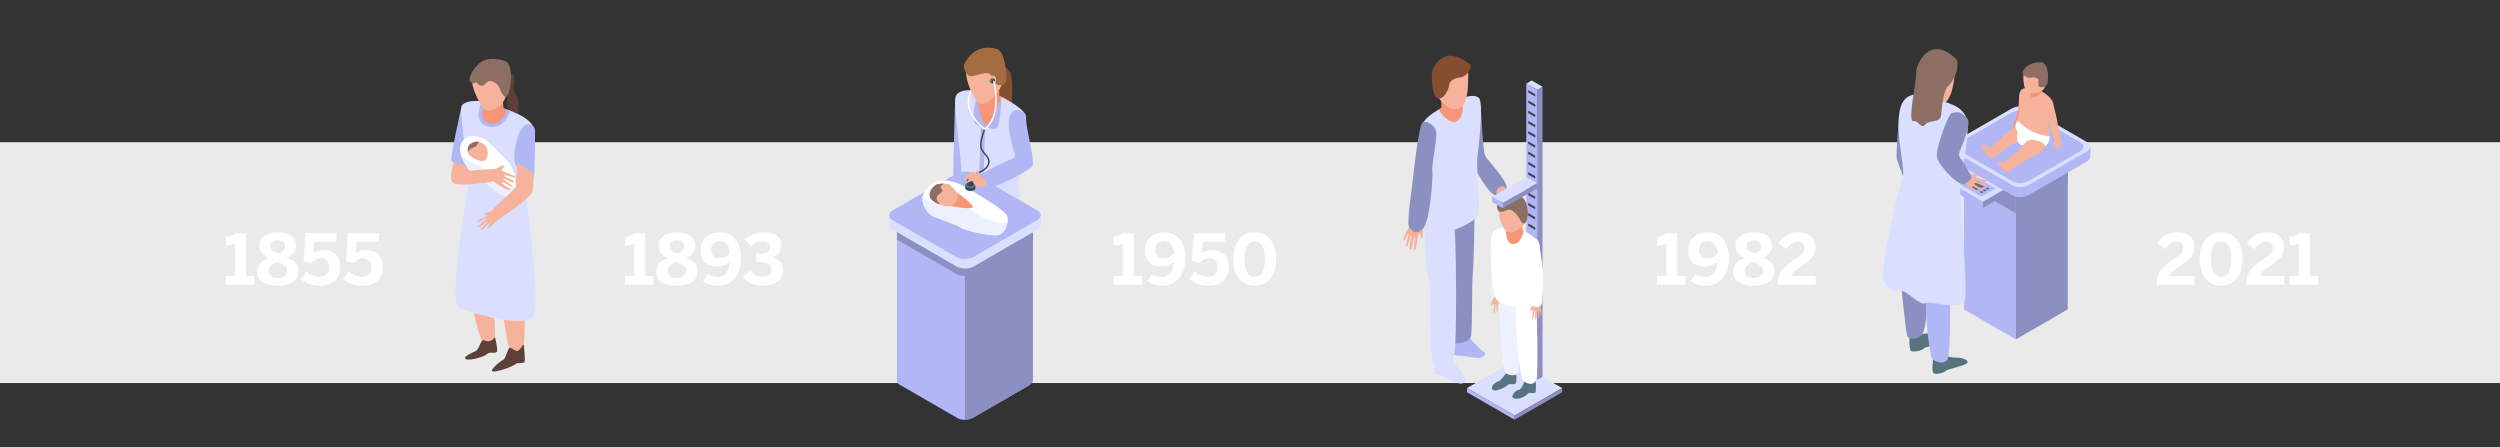 <?xml version="1.0" encoding="utf-8"?>
<!-- Generator: Adobe Illustrator 25.4.1, SVG Export Plug-In . SVG Version: 6.00 Build 0)  -->
<svg version="1.1" id="Layer_1" xmlns="http://www.w3.org/2000/svg" xmlns:xlink="http://www.w3.org/1999/xlink" x="0px" y="0px"
	 viewBox="0 0 1090 195" style="enable-background:new 0 0 1090 195;" xml:space="preserve">
<rect x="0" y="0" width="1090" height="195" fill="#333333" stroke="none"/>
<style type="text/css">
	.st0{fill:#EAEAEA;}
	.st1{fill:#F6B29B;}
	.st2{fill:#B1B7F5;}
	.st3{fill:#5D4037;}
	.st4{fill:#DADFFF;}
	.st5{fill:#FFFFFF;}
	.st6{fill:#EDF0FF;}
	.st7{fill:#F69676;}
	.st8{fill:#8D6E63;}
	.st9{fill:#854E31;}
	.st10{fill:#A46C41;}
	.st11{fill:#37474F;}
	.st12{fill:#587380;}
	.st13{fill:#8B8FC1;}
	.st14{fill:#D49B6B;}
</style>
<rect x="0" y="62" class="st0" width="1090" height="105"/>
<g>
	<path class="st1" d="M215.19,133.01c0,0,1.28,14.68,0.2,15.56c-1.08,0.89-4.04,1.98-4.83,1.09s-5.81-16.65-3.94-18.82
		S214.3,131.93,215.19,133.01z"/>
	<path class="st1" d="M228.75,134.56c0,0,0.19,14.92-0.62,17.27c-0.82,2.35-5.06,2.95-5.72,1.59c-0.66-1.36-3.72-16.73-2.68-18.86
		C220.77,132.44,228.73,131.95,228.75,134.56z"/>
	<path class="st2" d="M201.11,46.79c0,0-4.67,21.15-4.36,22.97c0.31,1.82,7.77,4.65,9.12,0C207.22,65.11,203.62,48.64,201.11,46.79z
		"/>
	<path class="st3" d="M219.94,31.36c0,0,3.54,0,4.24,2.04c0.71,2.04-1.18,5.11,0.39,7.15c1.57,2.04,2.31,8.72,0.53,10.02
		s-3.06-0.43-3.64-3.18c-0.58-2.75,0.52-10.29-0.42-11.39C220.09,34.9,219.01,32.87,219.94,31.36z"/>
	<path class="st4" d="M232.97,136.56c-2.38,7.92-28.15-0.34-32.86-2.49c-4.72-2.15,3.15-47.13,3.95-52.75
		c0.77-5.62-3.54-28.83-2.95-34.52c0.23-2.27,4.58-3.24,8.94-2.59c0.57,0.09,1.13,0.2,1.7,0.34c0.73,0.16,1.43,0.39,2.09,0.66
		c1.84,0.75,4.47,1.56,7.21,2.56c0.45,0.16,0.91,0.34,1.36,0.5c4.54,1.75,9,4.01,10.16,7.28c1.95,5.58-3.54,26.88-3.15,30.59
		C229.8,89.84,235.38,128.62,232.97,136.56z"/>
	<path class="st5" d="M224.7,82.01c-0.27,1.72-1.02,3.06-2.38,3.49c-4.35,1.41-11.7-7.67-15.31-9.77c-2.45-1.43-5.22-4.99-6.12-8.46
		c-0.48-1.72-0.48-3.4,0.25-4.79c2.81-5.35,7.48-2.72,9.48-2.11c1.97,0.59,8.01,7.28,10.98,10.16
		C223.63,72.51,225.29,78.2,224.7,82.01z"/>
	<path class="st6" d="M224.7,82.01c-0.27,1.72-1.02,3.06-2.38,3.49c-4.35,1.41-11.7-7.67-15.31-9.77c-2.45-1.43-5.22-4.99-6.12-8.46
		c1.41,1.63,3.31,3.24,5.62,3.67C210.57,71.72,217.64,81.81,224.7,82.01z"/>
	<path class="st2" d="M222.41,48.27c-1.16,3.47-3.83,8.14-9.62,6.83c-5.69-1.32-4.38-7.01-2.74-10.89c0.57,0.09,1.13,0.2,1.7,0.34
		c0.73,0.16,1.43,0.39,2.09,0.66c1.84,0.75,4.47,1.56,7.21,2.56C221.5,47.93,221.95,48.11,222.41,48.27z"/>
	<path class="st7" d="M221.04,47.77c-0.75,2.65-2.74,7.05-7.58,5.94c-4.79-1.11-3.11-6.26-1.72-9.16c0.73,0.16,1.43,0.39,2.09,0.66
		C215.67,45.95,218.3,46.77,221.04,47.77z"/>
	<polygon class="st7" points="218.91,41.19 219.73,48.7 215.36,48.58 214.49,44.55 	"/>
	<path class="st1" d="M205.88,35.91c0.12,3.33,3.99,11.06,5.53,11.89c1.55,0.83,6.9,0.41,9.02-5.45c2.12-5.86,2.16-13.91-2.65-15.29
		C212.96,25.67,205.6,28.44,205.88,35.91z"/>
	<path class="st8" d="M207.56,35.9c0,0-1.53,1.17-2.6-0.36c-1.08-1.53,1.69-6.7,5.33-8.83c3.64-2.13,9.24-0.6,10.75,0.39
		c1.51,0.99,1.96,5.92,1.78,8.08c-0.18,2.15-0.73,5.45-1.78,6.82c-1.05,1.38-2.89-2.51-3.43-3.95c-0.54-1.44-3.5-3.68-5.12-2.33
		S210.12,38.6,207.56,35.9z"/>
	<path class="st1" d="M217.48,78.14c-0.09,0.14-0.32,0.27-0.68,0.41c-0.98,0.36-2.86,0.75-5.06,1.09
		c-5.33,0.77-12.61,1.2-14.04,0.23c-2.22-1.54,0.05-8.91,0.05-8.91l5.44,1.07c0.14,0.2,0.27,0.41,0.43,0.59
		c0.07,0.64,0.27,1.63,1.09,1.75c0.11,0.02,0.27,0.02,0.5,0.02c1.13-0.05,3.58-0.29,5.99-0.48c2.72-0.23,5.38-0.39,5.9-0.02
		C218.19,74.57,218.41,76.82,217.48,78.14z"/>
	<path class="st1" d="M216.09,73.68c0,0,3.81-2.33,3.63-1.38c-0.18,0.95-1,1.49-1,1.95s6.3,2.47,6.21,3.1
		c-0.09,0.64-5.67-1.73-5.21-0.82c0.46,0.91,4.93,2.1,4.29,2.92c-0.64,0.82-4.49-2.37-4.44-1.46c0.06,0.91,4.44,2.83,3.89,3.38
		c-0.55,0.55-4.29-2.56-4.57-1.73c-0.27,0.82,4.34,2.83,3.5,3.29c-0.85,0.46-4.72-2.17-5.3-2.5c-0.57-0.33-3.32-2.52-3.32-2.52
		S215.32,74.13,216.09,73.68z"/>
	<path class="st1" d="M211.7,69.68c-1.5,1.45-5.38-0.43-6.87-1.86c-0.52-0.5-0.79-1.16-0.88-1.86c-0.18-1.22,0.27-2.49,0.88-2.97
		c1.45-1.11,2.68-1.38,3.83-1.16c0.84,0.16,1.61,0.59,2.43,1.16C212.99,64.32,213.17,68.22,211.7,69.68z"/>
	<path class="st8" d="M208.66,61.83c-0.05,1.02-1.29,2.27-2.2,2.47c-0.86,0.18-1.86,1.18-2.52,1.66c-0.18-1.22,0.27-2.49,0.88-2.97
		C206.28,61.87,207.5,61.6,208.66,61.83z"/>
	<path class="st2" d="M228.31,54.98c1.78-1.89,4.98-0.54,4.97,2.06c0,6.37-0.08,19.59-0.63,20.54c-0.73,1.25-6.5-2.88-7.96-6.02
		c-1.46-3.14,0.73-11.59,1.93-14.12C227.01,56.61,227.61,55.73,228.31,54.98z"/>
	<path class="st1" d="M225.53,70.95c0,0-0.59,9.4-0.59,10.39c0,0.99-11.46,10.56-11.46,11.84s1.54,2.98,2.61,3.05
		c1.07,0.07,14.82-9.92,15.74-12.05c0.92-2.13,0.85-8.48,0.85-8.48L225.53,70.95z"/>
	<path class="st1" d="M214.14,92.14c0,0-3.06,0.6-2.85,1.24c0.21,0.64,1.37-0.14,1.4,0.28c0.02,0.43-4.92,2.25-4.83,3.17
		c0.09,0.92,4.14-2.25,4.36-1.69c0.21,0.57-4.24,3.25-4,3.95c0.23,0.71,4.39-3.05,4.48-2.69c0.09,0.36-3.41,3.31-2.77,3.74
		c0.64,0.43,3.36-3.32,3.57-2.97c0.21,0.35-1.58,2.55-0.8,2.48c0.78-0.07,4.22-3.79,4.22-3.79L214.14,92.14z"/>
	<path class="st3" d="M228.4,150.28c0,0,0.61,6.33,0.37,7.38c-0.24,1.05-3.22,0.18-4.1,1.14c-0.88,0.96-8.73,3.79-9.97,3.09
		c-1.25-0.7,3.78-4.66,4.82-5.1c1.03-0.44,1.88-5.17,2.82-5.17s2.16,1.58,3.22,1.4C226.6,152.84,227.83,150.36,228.4,150.28z"/>
	<path class="st3" d="M215.82,146.96c0,0,1.18,4.66,0.89,6.12c-0.3,1.46-3.25,0.04-4.24,1.2c-0.99,1.15-7.78,3.21-9.36,2.27
		c-1.58-0.95,2.66-2.66,4.24-3.46c1.58-0.8,2.21-4.74,3.32-4.74c1.11,0,1.31,0.69,2.78,0.39
		C214.94,148.43,215.82,146.96,215.82,146.96z"/>
</g>
<g>
	<g>
		<g>
			<path class="st1" d="M439.72,121.16c0,0,0.71,23.74,0,25.87c-0.71,2.13-5.83,1.71-5.83,1.71s-6.84-27.44-4.27-29.99
				C432.19,116.19,439.72,121.16,439.72,121.16z"/>
		</g>
		<g>
			<path class="st1" d="M428.73,112.97c0,0,0.71,23.74,0,25.87c-0.71,2.13-5.83,1.71-5.83,1.71s-6.84-27.44-4.27-29.99
				C421.19,107.99,428.73,112.97,428.73,112.97z"/>
		</g>
		<g>
			<path class="st2" d="M416.43,43.79c0,0-0.73,25.47-0.73,27.13c0,1.66-0.28,18.65,1.8,19.84c2.08,1.19,5.57-30.91,5.57-30.91
				S417.57,43.78,416.43,43.79z"/>
		</g>
		<g>
			<path class="st9" d="M435.85,27.25c0,0,4.03,2.78,4.74,4.62c1.44,3.75,0.43,14.53,0.15,16.56c-0.28,2.02-11.21-3.99-11.21-3.99
				S434.41,28.19,435.85,27.25z"/>
		</g>
		<g>
			<path class="st4" d="M449.08,124.22c-2.1,5.83-11.71,5.81-20.57,3.28c-0.63-0.18-1.26-0.35-1.89-0.56
				c-6.26-2.04-11.81-5.25-13.61-8.41c-4.47-7.85,5.96-37.41,6.24-41.91c0.28-4.47-3.53-30.52-2.7-34.16
				c0.86-3.69,6.82-3.33,11.01-2.9c0.98,0.1,1.89,0.2,2.57,0.25c1.39,0.1,3.86,1.04,6.51,2.4c4.37,2.17,9.19,5.38,10.33,7.55
				c1.82,3.48-2.85,25.88-2.85,30.07C444.11,84.03,450.75,119.6,449.08,124.22z"/>
		</g>
		<g>
			<path class="st2" d="M428.51,127.5c-0.63-0.18-1.26-0.35-1.89-0.56c-1.11-21.23,1.11-72.93,1.11-72.93l1.89,0.96
				C429.62,54.98,427.42,106.05,428.51,127.5z"/>
		</g>
		<g>
			<path class="st2" d="M426.45,40.68c0,0-6.2,16.71,3.18,14.28L426.45,40.68z"/>
		</g>
		<g>
			<path class="st2" d="M436.64,42.22c0,0-0.38,12.44-2.13,13.69c-1.75,1.25-4.89-0.94-4.89-0.94L436.64,42.22z"/>
		</g>
		<g>
			<path class="st7" d="M436.64,42.22c-1.54,4.11-4.54,11.28-7.02,12.75c0,0-5.45-9.39-2.07-15.4c0.98,0.1,1.89,0.2,2.57,0.25
				C431.52,39.92,433.99,40.85,436.64,42.22z"/>
		</g>
		<g>
			<polygon class="st7" points="435.65,36.33 435.65,43.4 430.94,46.28 431.54,39.31 			"/>
		</g>
		<g>
			<path class="st1" d="M421.55,34.4c0.36,1.69,3.16,11.17,6.84,10.95c3.68-0.22,9.26-7.47,9-11.54s-0.48-9.54-4.46-10.81
				C428.95,21.71,419.33,23.96,421.55,34.4z"/>
		</g>
		<g>
			<path class="st1" d="M434.48,40.85c-0.18,0.26-0.38,0.51-0.61,0.74c-0.2-3.37-0.84-5.93-0.87-6.01c-0.05-0.18,0.05-0.33,0.2-0.38
				c0.18-0.05,0.36,0.05,0.38,0.23C433.64,35.66,434.23,37.86,434.48,40.85z"/>
		</g>
		<g>
			<path class="st10" d="M420.41,27.88c-0.67,1.25,0.67,4.83,2.47,5.28c1.8,0.45,6.77-2.25,8.66-0.9c1.89,1.35,0.99,4.72,4.14,4.83
				c3.14,0.11,3.14-1.68,3.14-3.71c0-2.02-0.9-10.89-3.93-11.9C431.86,20.47,425.01,19.23,420.41,27.88z"/>
		</g>
		<path class="st1" d="M434.18,35.99c-0.36,1.43-1.34,2.41-2.18,2.19s-1.23-1.54-0.87-2.97c0.36-1.43,1.34-2.41,2.18-2.19
			C434.16,33.24,434.54,34.57,434.18,35.99z"/>
		<g>
			<path class="st11" d="M422.31,77.55l-0.29-0.56c1.1-0.57,2.17-1.02,3.2-1.46c2.66-1.13,4.76-2.03,5.45-4.04
				c0.59-1.74-0.34-2.82-1.42-4.08c-0.62-0.71-1.25-1.45-1.65-2.37c-1.11-2.56,1.32-8.61,1.42-8.87l0.58,0.24
				c-0.02,0.06-2.43,6.06-1.42,8.38c0.36,0.83,0.97,1.53,1.55,2.21c1.11,1.28,2.25,2.61,1.54,4.69c-0.78,2.28-3.1,3.27-5.8,4.42
				C424.44,76.54,423.39,76.99,422.31,77.55z"/>
		</g>
		<g>
			<g>
				<path class="st12" d="M433.61,34.51l-1.04,1.88l-0.8-0.44l0.02-0.02c-0.16-0.07-0.25-0.23-0.25-0.48c0-0.5,0.35-1.08,0.76-1.33
					c0.21-0.12,0.41-0.14,0.55-0.05h0.02L433.61,34.51z"/>
			</g>
			<g>
				<path class="st11" d="M433.83,34.99c0,0.49-0.34,1.08-0.76,1.32c-0.42,0.24-0.76,0.05-0.76-0.44c0-0.49,0.34-1.08,0.76-1.32
					C433.48,34.3,433.83,34.5,433.83,34.99z"/>
			</g>
		</g>
		<g>
			<path class="st5" d="M429.5,56.54c-0.05,0.05-0.13,0.05-0.2,0.05c-0.05,0-0.13,0-0.18-0.05c-0.26-0.2-6.44-4.91-7.18-10.96
				c-0.26-2.15,0.15-4.17,1.3-6.08c0.1,0.26,0.23,0.51,0.33,0.74c-0.92,1.66-1.25,3.42-1.02,5.26c0.66,5.21,5.72,9.56,6.75,10.4
				c4.32-3.37,4.88-9.63,4.57-14.31c-0.2-3.37-0.84-5.93-0.87-6.01c-0.05-0.18,0.05-0.33,0.2-0.38c0.18-0.05,0.36,0.05,0.38,0.23
				c0.05,0.23,0.64,2.43,0.89,5.42C434.92,45.76,434.48,52.81,429.5,56.54z"/>
		</g>
	</g>
	<g>
		<g>
			<path class="st2" d="M450.37,96.47v3.64c-0.01,0.12-0.03,1.76-0.07,4.4c-0.19,12.76-0.72,62.97-1.59,63.48l-24.36,14.06
				c-1.04,0.62-2.35,0.93-3.63,0.95c-1.18,0.04-2.32-0.18-3.16-0.66l-25.32-14.62c-0.8-0.45-1.18-1.07-1.18-1.7V96.6
				c0,0.42,0.15,0.81,0.47,1.15c0.18,0.21,0.42,0.4,0.71,0.56l0.02,0.01l25.3,14.61c0.84,0.49,1.98,0.71,3.16,0.67
				c1.27-0.03,2.58-0.35,3.63-0.95l24.36-14.07c0.17-0.1,0.32-0.19,0.45-0.3c0.13-0.09,0.25-0.19,0.35-0.29
				c0.11-0.1,0.21-0.2,0.3-0.3c0.09-0.1,0.17-0.2,0.23-0.3c0.07-0.11,0.12-0.21,0.17-0.32c0.03-0.08,0.07-0.17,0.09-0.24
				c0.01-0.04,0.02-0.1,0.03-0.14C450.36,96.62,450.37,96.55,450.37,96.47z"/>
			<path class="st13" d="M450.37,96.47v69.4c-0.04,0.74-0.61,1.51-1.66,2.12l-24.36,14.06c-1.04,0.62-2.35,0.93-3.63,0.95v-69.38
				c1.27-0.03,2.58-0.35,3.63-0.95l24.36-14.07c0.17-0.1,0.32-0.19,0.45-0.3c0.13-0.09,0.25-0.19,0.35-0.29
				c0.11-0.1,0.21-0.2,0.3-0.3c0.09-0.1,0.17-0.2,0.23-0.3c0.07-0.11,0.12-0.21,0.17-0.32c0.03-0.08,0.07-0.17,0.09-0.24
				c0.01-0.04,0.02-0.1,0.03-0.14C450.36,96.62,450.37,96.55,450.37,96.47z"/>
		</g>
		<path class="st13" d="M450.37,98.02v6.45l-0.07,0.04l-25.53,14.74c-1.17,0.67-2.64,1.03-4.05,1.05c-1.31,0.04-2.58-0.2-3.51-0.74
			l-26.15-15.1v-6.45l0.47-0.27c0.18,0.21,0.42,0.4,0.71,0.56l0.02,0.01l25.3,14.61c0.84,0.49,1.98,0.71,3.16,0.67
			c1.27-0.03,2.58-0.35,3.63-0.95l24.36-14.07c0.17-0.1,0.32-0.19,0.45-0.3c0.13-0.09,0.25-0.19,0.35-0.29
			c0.11-0.1,0.21-0.2,0.3-0.3L450.37,98.02z"/>
		<path class="st4" d="M453.75,93.87v4.06c-0.04,0.83-0.67,1.69-1.84,2.36l-27.13,15.66c-1.16,0.68-2.63,1.04-4.05,1.06
			c-1.31,0.04-2.58-0.2-3.51-0.74l-28.22-16.29c-0.88-0.51-1.31-1.19-1.31-1.9v-4.06c0,0.72,0.43,1.39,1.31,1.9l0.03,0.02
			l28.18,16.27c0.93,0.54,2.2,0.78,3.51,0.75c1.41-0.03,2.88-0.39,4.05-1.06l27.13-15.67c0.19-0.11,0.35-0.21,0.51-0.33
			C453.26,95.3,453.72,94.57,453.75,93.87z"/>
		<path class="st2" d="M453.75,93.63v0.24c-0.03,0.7-0.49,1.42-1.34,2.03c-0.15,0.12-0.32,0.22-0.51,0.33l-27.13,15.67
			c-2.24,1.29-5.63,1.42-7.57,0.31l-28.18-16.27l-0.03-0.02c-0.88-0.51-1.31-1.18-1.31-1.9c0-0.86,0.63-1.77,1.86-2.47l27.12-15.66
			c2.24-1.29,5.63-1.44,7.58-0.31l28.22,16.29C453.28,92.35,453.71,92.97,453.75,93.63z"/>
		<path class="st4" d="M453.75,93.87v4.06c-0.04,0.83-0.67,1.69-1.84,2.36l-27.13,15.66c-1.16,0.68-2.63,1.04-4.05,1.06v-4.05
			c1.41-0.03,2.88-0.39,4.05-1.06l27.13-15.67c0.19-0.11,0.35-0.21,0.51-0.33C453.26,95.3,453.72,94.57,453.75,93.87z"/>
	</g>
	<g>
		<path class="st5" d="M439.29,96.72c-0.33,2.6-2.01,5.58-4.4,5.84c-3.42,0.35-14.27-2.02-16.16-3.41
			c-1.89-1.37-8.95-3.52-11.93-4.86c-2.98-1.35-4.77-5.76-4.73-7.75c0-0.23,0.04-0.48,0.1-0.73c0.41-1.82,2.11-3.86,3.1-4.8
			c6.75-6.33,17.73,1.93,19.36,2.74c1.62,0.8,12.95,7.65,14.31,10.07C439.34,94.56,439.44,95.6,439.29,96.72z"/>
		<path class="st6" d="M439.29,96.72c-0.33,2.6-2.01,5.58-4.4,5.84c-3.42,0.35-14.27-2.02-16.16-3.41
			c-1.89-1.37-8.95-3.52-11.93-4.86c-2.98-1.35-4.77-5.76-4.73-7.75c0-0.23,0.04-0.48,0.1-0.73c1.77,0.91,4.38,2.23,6.71,3.27
			c4.01,1.78,11.7,0.96,13.83,1.89C424.6,91.8,432.93,99.03,439.29,96.72z"/>
		<g>
			<path class="st7" d="M416.92,83.72c0,0,6.42,4.42,7.23,6.28c0.81,1.86-9.97-0.14-11.12-0.36
				C411.87,89.42,416.92,83.72,416.92,83.72z"/>
			<path class="st1" d="M417.63,85.65c0,1.66-1.1,3.59-3.3,4.24c-0.96,0.29-2.69,0.01-4.36-0.61c-2.2-0.79-4.32-2.16-4.59-3.63
				c-0.48-2.6,1.73-4.47,2.79-5.12c0.35-0.22,1.83-0.49,3.27-0.49c1.03,0,2.02,0.14,2.57,0.53C415.31,81.51,417.63,84,417.63,85.65z
				"/>
			<path class="st8" d="M410.26,81.96c0.99,0.88,0.99,1.54-0.88,2.76c-1.88,1.24-0.84,3.11,0.38,4.25c0.11,0.11,0.18,0.2,0.2,0.3
				c-2.2-0.79-4.32-2.16-4.59-3.63c-0.48-2.6,1.73-4.47,2.79-5.12c0.35-0.22,1.83-0.49,3.27-0.49
				C411.2,80.55,409.49,81.27,410.26,81.96z"/>
		</g>
	</g>
	<g>
		<g>
			<path class="st2" d="M440.8,49.49c1.84-2.79,6.22-1.55,6.46,1.79c0.53,7.26,3.83,17.71,2.96,21.03
				c-0.41,1.55-17.82,10.98-20.92,9.41c-3.1-1.57-3.57-1.72-3-3.96c0.47-1.86,10.54-6.87,14.89-8.41c0.96-0.34,1.5-1.35,1.2-2.33
				c-1.2-3.9-3.66-12.82-2.19-16.38C440.38,50.2,440.58,49.82,440.8,49.49z"/>
		</g>
		<g>
			<g>
				<g>
					<path class="st11" d="M425.29,80.81v1.21c-0.01,0.33-0.21,0.65-0.65,0.9c-0.87,0.51-2.27,0.51-3.14,0
						c-0.43-0.25-0.64-0.57-0.65-0.9v-1.21h1.52c0.45-0.09,0.94-0.09,1.39,0H425.29z"/>
				</g>
				<g>
					<path class="st12" d="M424.64,81.72c-0.87,0.5-2.27,0.5-3.14,0c-0.87-0.5-0.87-1.31,0-1.81c0.87-0.5,2.27-0.5,3.14,0
						C425.51,80.41,425.51,81.22,424.64,81.72z"/>
				</g>
			</g>
			<g>
				<g>
					<path class="st11" d="M424.43,78.34v2.15c-0.01,0.2-0.13,0.4-0.4,0.55c-0.53,0.31-1.4,0.31-1.93,0
						c-0.27-0.15-0.39-0.35-0.4-0.55v-2.15h0.93c0.28-0.06,0.58-0.06,0.85,0H424.43z"/>
				</g>
				<g>
					<path class="st12" d="M424.03,78.89c-0.53,0.31-1.39,0.31-1.93,0c-0.53-0.31-0.53-0.8,0-1.11c0.53-0.31,1.39-0.31,1.93,0
						S424.57,78.59,424.03,78.89z"/>
				</g>
			</g>
		</g>
		<g>
			<path class="st1" d="M428.22,77.27c0,0-3.54-3.01-4.72-2.32c-1.18,0.68-3.42,2.42-3.23,3.05c0.19,0.62,1.12-0.5,1.9,0.06
				c0.78,0.56-0.84,0.87-0.59,1.49c0.25,0.62,1.62-0.87,2.3-0.62c0.68,0.25,0.82,2.18,2.43,2.55c1.61,0.37,3.97-0.93,3.97-0.93
				S429.71,77.54,428.22,77.27z"/>
		</g>
		<g>
			<path class="st1" d="M427.23,76.73c0,0-0.41-2.67-1.13-2.71c-0.71-0.04,0.15,1.48-0.35,2.17
				C425.24,76.88,426.58,76.98,427.23,76.73z"/>
		</g>
	</g>
</g>
<g>
	<g>
		<path class="st2" d="M640.2,146.81c0,0,5.35,5.88,6.67,6.57c1.32,0.69,0.69,1.76-1.11,2.49c-1.8,0.74-8.09-1.01-9.21-0.75
			c-1.12,0.26-5.25-1.27-5.25-1.27l1.22-5.08L640.2,146.81z"/>
		<path class="st4" d="M625.83,155.87c0,0-0.77,6.04,0,7c0.77,0.96,2.78,0.48,3.35,0.96c0.57,0.48,5.94,4.12,8.72,3.26
			c2.78-0.86-0.3-4.7-1.35-5.75c-1.05-1.05-4.11-5.46-4.11-5.46H625.83z"/>
		<path class="st13" d="M645.64,46.05c0,0,0.87,20.02,1.91,21.88c1.04,1.85,9.2,10.53,9.33,13.51c0.13,2.98-1.25,3.64-3.5,3.99
			c-4.08,0.64-9.33-10.86-11.01-12.8C640.68,70.68,642.44,47.06,645.64,46.05z"/>
		<path class="st13" d="M642.97,91.07c0,0-0.42,25.81-0.84,28.59c-0.42,2.79-0.14,24.54-0.84,27.19c-0.7,2.65-7.35,3.49-8.97,2.51
			c-1.63-0.98-2.18-51.18-2.18-51.18L642.97,91.07z"/>
		<path class="st4" d="M621.21,95.64c0,0-0.48,22.08,2.25,27.65c0,0-0.44,31.91,1.6,34.69c2.04,2.78,7.16,1.04,8.76-1.9
			c1.6-2.95,1.17-57.39,0-60.43C632.66,92.6,622.77,94.01,621.21,95.64z"/>
		<path class="st4" d="M644.82,92.81c-0.35,4.48-19.13,12.33-23.76,7.3c-4.68-5.02,0-17.31-1.51-21.6c-1.47-4.25,0-21.52,0.73-24.38
			c0.54-2.05,3.67-4.41,6.92-6.34c2.47-1.47,4.95-2.7,6.3-3.32c1.04-0.5,2.4-1.12,3.83-1.62c2.86-1.04,6.03-1.66,7.5-0.08
			c2.24,2.43-0.35,22.91-0.73,26.24C643.7,72.37,645.21,88.33,644.82,92.81z"/>
		<path class="st7" d="M635.78,52.43c-2.98,2.55-6.72-1.93-8.58-4.64c2.47-1.47,4.95-2.7,6.3-3.32c1.04-0.5,2.4-1.12,3.83-1.62
			C637.94,45.9,638.29,50.27,635.78,52.43z"/>
		<polygon class="st7" points="628.42,41.45 628.42,47.47 633.83,46.38 629.51,41.45 		"/>
		<path class="st1" d="M640.15,32.7c-0.12,3.59,0.25,11.88-3.51,14.32c-3.77,2.44-10.63-2.71-11.48-10.73
			c-0.84-8.02,4.3-10.56,7.46-10.77C635.79,25.31,640.3,28.09,640.15,32.7z"/>
		<path class="st9" d="M639.23,26.9c0.85,0.71,1.84,0.69,2.07,1.76c0.23,1.07-1.68,4.59-4.13,4.98c-2.45,0.38-4.98,1-5.36,3.52
			c-0.38,2.53-2.53,6.33-4.98,5.69c-2.45-0.64-2.91-9.14-2.3-12.05s4.06-6.28,7.2-6.51C634.87,24.06,638.5,26.28,639.23,26.9z"/>
		<path class="st1" d="M620.09,98.08c0,0,0.64,5.46,0,5.87c-0.64,0.41-1.04-2.82-1.51-2.05c-0.46,0.77-0.87,6.58-1.74,7.1
			c-0.87,0.52,0.35-6.22-0.17-5.93c-0.52,0.29-0.87,6.45-1.8,5.87c-0.93-0.58,0.76-6.39,0.29-6.28c-0.46,0.12-1.1,5-1.92,4.88
			c-0.81-0.12,1.28-5.61,0.81-5.65c-0.47-0.04-1.86,4.02-2.21,2.92c-0.35-1.1,2.79-6.68,3.25-6.74
			C615.56,98.02,620.02,97.48,620.09,98.08z"/>
		<path class="st13" d="M620.06,53.67c-1.43,1.52-3.84,21.53-3.95,23.82c-0.11,2.28-3.08,19.89-1.66,21.67
			c1.43,1.78,2.96,3.42,6,0.45c3.05-2.97,4.45-23.05,4.04-25.12c-0.41-2.07,1.86-12.49,1.77-16.28
			C626.18,54.42,621.49,52.15,620.06,53.67z"/>
		<path class="st1" d="M656.33,82.01c0,0,4.41,1.72,3.81,2.32c-0.6,0.6-1.95-0.25-1.9,0.2c0.05,0.45,4.45,2.7,4.1,3.45
			c-0.35,0.75-4.5-3.55-4.5-2.35c0,1.2,3.2,3.3,2.5,3.95c-0.7,0.65-3.6-3.7-3.85-2.75c-0.25,0.95,1.65,3.75,1.05,4.1
			c-0.6,0.35-2.05-4.1-2.35-3.45c-0.3,0.65,1.55,3.6,0.55,3.8c-1,0.2-1.3-3.3-1.75-3.65c-0.45-0.35-1.06-2.45-1.56-3.55
			C651.94,82.98,654.6,79.67,656.33,82.01z"/>
	</g>
	<g>
		<polygon class="st4" points="660.36,181.18 639.61,169.2 660.35,157.22 681.1,169.2 		"/>
		<g>
			<polygon class="st2" points="660.36,181.19 639.61,169.21 639.61,171.02 660.36,183 			"/>
			<polygon class="st13" points="660.36,181.19 681.1,169.21 681.1,171.02 660.36,183 			"/>
		</g>
	</g>
	<g>
		<polygon class="st13" points="672.54,164.27 670.18,165.63 670.18,39.18 672.54,37.82 		"/>
		<polygon class="st4" points="665.46,36.45 667.82,35.08 672.54,37.81 670.18,39.17 		"/>
		<g>
			<polygon class="st2" points="670.18,165.62 665.46,162.9 665.46,36.45 670.18,39.17 			"/>
			<g>
				<polygon class="st11" points="669.35,42.11 666.3,40.35 666.3,39.29 669.35,41.05 				"/>
				<polygon class="st11" points="669.35,46.58 666.3,44.82 666.3,43.76 669.35,45.52 				"/>
				<polygon class="st11" points="669.35,51.05 666.3,49.29 666.3,48.23 669.35,49.99 				"/>
				<polygon class="st11" points="669.35,55.52 666.3,53.76 666.3,52.7 669.35,54.46 				"/>
				<polygon class="st11" points="669.35,59.99 666.3,58.22 666.3,57.17 669.35,58.93 				"/>
				<polygon class="st11" points="669.35,64.46 666.3,62.69 666.3,61.64 669.35,63.4 				"/>
				<polygon class="st11" points="669.35,68.93 666.3,67.16 666.3,66.1 669.35,67.87 				"/>
				<polygon class="st11" points="669.35,73.4 666.3,71.63 666.3,70.57 669.35,72.34 				"/>
				<polygon class="st11" points="669.35,77.87 666.3,76.1 666.3,75.04 669.35,76.81 				"/>
				<polygon class="st11" points="669.35,82.34 666.3,80.57 666.3,79.51 669.35,81.28 				"/>
				<polygon class="st11" points="669.35,86.8 666.3,85.04 666.3,83.98 669.35,85.75 				"/>
				<polygon class="st11" points="669.35,91.27 666.3,89.51 666.3,88.45 669.35,90.22 				"/>
				<polygon class="st11" points="669.35,95.74 666.3,93.98 666.3,92.92 669.35,94.68 				"/>
				<polygon class="st11" points="669.35,100.21 666.3,98.45 666.3,97.39 669.35,99.15 				"/>
				<polygon class="st11" points="669.35,104.68 666.3,102.92 666.3,101.86 669.35,103.62 				"/>
				<polygon class="st11" points="669.35,109.15 666.3,107.39 666.3,106.33 669.35,108.09 				"/>
				<polygon class="st11" points="669.35,113.62 666.3,111.86 666.3,110.8 669.35,112.56 				"/>
				<polygon class="st11" points="669.35,118.09 666.3,116.33 666.3,115.27 669.35,117.03 				"/>
				<polygon class="st11" points="669.35,122.56 666.3,120.8 666.3,119.74 669.35,121.5 				"/>
				<polygon class="st11" points="669.35,127.03 666.3,125.27 666.3,124.21 669.35,125.97 				"/>
				<polygon class="st11" points="669.35,131.5 666.3,129.74 666.3,128.68 669.35,130.44 				"/>
				<polygon class="st11" points="669.35,135.97 666.3,134.21 666.3,133.15 669.35,134.91 				"/>
				<polygon class="st11" points="669.35,140.44 666.3,138.68 666.3,137.62 669.35,139.38 				"/>
				<polygon class="st11" points="669.35,144.91 666.3,143.15 666.3,142.09 669.35,143.85 				"/>
				<polygon class="st11" points="669.35,149.38 666.3,147.62 666.3,146.56 669.35,148.32 				"/>
				<polygon class="st11" points="669.35,153.85 666.3,152.09 666.3,151.03 669.35,152.79 				"/>
				<polygon class="st11" points="669.35,158.32 666.3,156.56 666.3,155.5 669.35,157.26 				"/>
				<polygon class="st11" points="669.35,162.79 666.3,161.02 666.3,159.97 669.35,161.73 				"/>
			</g>
		</g>
	</g>
	<g>
		<path class="st6" d="M650.39,102.65c0,0-0.63,14.11-0.43,15.86c0.2,1.75-0.39,11.7,0.43,12.17c0.82,0.48,4.39,0,4.39,0
			l-0.11-14.97L650.39,102.65z"/>
		<path class="st1" d="M651.1,130.08c0,0-1.69,3.26-1.02,3.19c0.67-0.07,0.53-0.99,1.02-0.91c0.49,0.08-0.22,4.2,0.36,4.16
			c0.58-0.03,0.46-4.12,0.78-4.05c0.33,0.07-0.07,3.73,0.51,3.55c0.58-0.18,0.01-3.51,0.49-3.62c0.48-0.11,0.12,3.27,0.68,3.23
			c0.56-0.04-0.09-5.55-0.34-5.77C653.32,129.65,652.56,128.68,651.1,130.08z"/>
		<path class="st12" d="M660.92,162.15c0,0,0.6,3.74,0,4.85c-0.6,1.11-2.89,0-3.57,0.85c-0.68,0.85-5.61,3.4-6.63,1.96
			c-1.02-1.45,1.29-3.14,2.68-3.61s3.52-4.04,3.52-4.04H660.92z"/>
		<path class="st12" d="M669.54,165.03c0,0,0.22,4.77,0,5.87c-0.22,1.11-2.66-0.22-3.49,0.83c-0.83,1.05-3.88,2.66-5.93,1.99
			c-2.05-0.66,0.66-3.66,1.99-3.71c1.33-0.06,2.77-4.21,2.77-4.21L669.54,165.03z"/>
		<path class="st6" d="M653.4,129.34c0,0,1.2,32.35,3.14,33.46c1.95,1.11,4.46,1.05,5.21,0c0.75-1.05,1.79-29.71,0.77-31.56
			C661.51,129.38,653.4,129.34,653.4,129.34z"/>
		<path class="st5" d="M669.8,130.61c0,0,1.13,32.58,0,35.09c-1.13,2.51-4.15,1.88-5.84,0c-1.69-1.88-4.26-32.76-2.38-35.09
			C663.46,128.28,668.42,129.67,669.8,130.61z"/>
		<path class="st5" d="M670.05,132.97c-0.95,2.47-16.45,1.06-17.99-3.01c-1.54-4.06-3.2-26.31-1.14-28.7
			c0.95-1.08,3.36-1.9,5.64-2.22c1.44-0.22,2.79-0.22,3.71,0c0.89,0.22,2.47,0.84,4.12,1.68c2.85,1.38,5.99,3.36,6.56,4.85
			C671.81,107.93,670.97,130.53,670.05,132.97z"/>
		<path class="st7" d="M664.39,100.72c-0.41,1.79-1.68,5.8-4.77,5.69c-2.9-0.08-3.14-4.82-3.06-7.37c1.44-0.22,2.79-0.22,3.71,0
			C661.16,99.26,662.73,99.88,664.39,100.72z"/>
		<polygon class="st7" points="663.43,96.59 663.96,100.72 660.63,102.65 659.54,96.59 		"/>
		<path class="st1" d="M653.4,91.56c0.07,2.66,1.14,8.9,4.82,9.82c1.7,0.42,5.91-2.18,6.64-4.31c0.73-2.13,0.29-10.51-2.5-10.95
			C659.57,85.68,653.25,85.83,653.4,91.56z"/>
		<path class="st8" d="M657.98,91.38c-0.89-0.06-3.8,2.15-4.97,0.09c-1.17-2.06,0.92-4.94,2.32-5.5c1.4-0.56,5.31-1.42,8.18,0
			c2.59,1.28,3.29,8.11,1.92,10.62c-1.37,2.51-2.72-0.99-3.67-2.41C660.8,92.76,659.16,91.45,657.98,91.38z"/>
		<path class="st1" d="M668.3,132.67c0,0-1.64,3.13-1.18,3.04c0.46-0.1,1.02-0.95,1.18-0.74c0.15,0.21-0.56,4.4,0,4.26
			c0.56-0.14,0.41-3.81,0.92-3.71c0.51,0.1-0.46,3.62,0.31,3.71c0.77,0.09,0.2-4.15,0.77-3.91c0.57,0.24,0.31,3.95,0.67,3.66
			c0.36-0.29,0.06-3.32,0.34-3.52s0.43,2.55,0.69,2.26c0.26-0.29-0.35-5.11-0.69-5.59C670.97,131.66,668.8,131.68,668.3,132.67z"/>
		<path class="st5" d="M671.11,106.31c0,0,1.95,12.58,1.83,14.91c-0.12,2.33-0.3,10.58-0.91,11.6c-0.61,1.02-2.33,1.45-3.97,0.51
			c-1.64-0.94-0.76-12.74-0.98-13.86c-0.22-1.12-2.5-11.01-1.9-12.74C665.78,105,669.18,103.24,671.11,106.31z"/>
	</g>
	<g>
		<polygon class="st4" points="650.59,85.76 665.46,77.18 670.18,79.9 655.31,88.49 		"/>
		<polygon class="st13" points="670.17,79.9 670.17,82.19 655.31,90.77 655.31,88.48 		"/>
		<polygon class="st2" points="655.31,88.5 655.31,90.79 650.59,88.07 650.59,85.78 		"/>
	</g>
</g>
<g>
	<g>
		<polygon class="st14" points="878.9,82.86 856.26,69.79 878.9,56.72 901.54,69.79 		"/>
		<g>
			<polygon class="st2" points="878.9,147.97 856.26,134.9 856.26,69.79 878.9,82.86 			"/>
			<polygon class="st13" points="878.9,147.97 901.54,134.9 901.54,69.79 878.9,82.86 			"/>
		</g>
		<g>
			<polygon class="st13" points="878.9,92.97 856.26,79.9 856.26,69.79 878.9,82.86 			"/>
			<polygon class="st13" points="878.9,92.97 901.54,79.9 901.54,69.79 878.9,82.86 			"/>
		</g>
	</g>
	<g>
		<g>
			<g>
				<polygon class="st4" points="864.57,87.99 846.43,77.52 870.76,63.47 888.9,73.95 				"/>
				<polygon class="st2" points="863.86,85.69 850.42,77.93 856.56,74.39 869.99,82.14 				"/>
				<path class="st12" d="M860.95,82.58l-5.15-2.97c-0.55-0.32-0.48-0.88,0.16-1.25l1.35-0.78c0.64-0.37,1.61-0.41,2.16-0.09
					l5.15,2.97c0.55,0.32,0.48,0.88-0.16,1.25l-1.35,0.78C862.47,82.86,861.5,82.9,860.95,82.58z"/>
				<g>
					<path class="st12" d="M867.11,82.49c-0.28,0.16-0.72,0.16-1,0c-0.28-0.16-0.28-0.42,0-0.58c0.28-0.16,0.72-0.16,1,0
						C867.39,82.07,867.39,82.33,867.11,82.49z"/>
					<path class="st12" d="M865.78,83.26c-0.28,0.16-0.72,0.16-1,0c-0.28-0.16-0.28-0.42,0-0.58c0.28-0.16,0.72-0.16,1,0
						C866.06,82.84,866.06,83.1,865.78,83.26z"/>
					<ellipse class="st12" cx="863.95" cy="83.74" rx="0.71" ry="0.41"/>
				</g>
			</g>
			<g>
				<polygon class="st2" points="864.57,88 846.43,77.53 846.43,80.18 864.57,90.65 				"/>
				<polygon class="st13" points="888.9,73.95 864.57,88 864.57,90.65 888.9,76.6 				"/>
			</g>
		</g>
		<path class="st2" d="M911.37,63.96v4.26c0,0.04,0,0.08-0.01,0.12c-0.05,0.77-0.64,1.57-1.72,2.2l-24.99,14.42
			c-2.09,1.21-5.27,1.34-7.08,0.29l-26.01-15.01c-0.87-0.5-1.27-1.19-1.21-1.9v-4.39H911.37z"/>
		<g>
			<path class="st4" d="M877.57,80.87l-26-15.01c-1.82-1.05-1.59-2.88,0.51-4.09l24.98-14.42c2.1-1.21,5.27-1.34,7.08-0.29l26,15.01
				c1.82,1.05,1.59,2.88-0.51,4.09l-24.98,14.42C882.56,81.78,879.39,81.92,877.57,80.87z"/>
			<path class="st2" d="M877.57,79.11l-22.96-13.25c-1.82-1.05-1.59-2.88,0.51-4.09l21.94-12.67c2.1-1.21,5.27-1.34,7.08-0.29
				l22.96,13.25c1.82,1.05,1.59,2.88-0.51,4.09l-21.94,12.67C882.56,80.03,879.39,80.16,877.57,79.11z"/>
		</g>
		<path class="st4" d="M911.37,68.22v0.12h-0.01C911.37,68.3,911.37,68.27,911.37,68.22z"/>
	</g>
	<g>
		<path class="st1" d="M868.19,64.96c0,0-2.96-1.89-3.52-2.06c-0.56-0.17-0.73,1.2-0.47,1.84c0.26,0.64,2.79,2.83,3.13,3.6
			c0.34,0.77,2.21,0.47,2.66-0.21c0.45-0.69,1.6-1.3,2.1-1.55C872.59,66.33,868.62,64.74,868.19,64.96z"/>
		<path class="st7" d="M880.44,41.27c0,0-0.44,7.03-0.8,8.07c-0.36,1.04-2.35,5.9-1.83,7.2s6.07-2.81,6.07-2.81
			S882.72,41.71,880.44,41.27z"/>
		<path class="st1" d="M879.08,55.05c0,0-5.71,3.85-6.1,4.71c-0.4,0.86-5.04,4.05-5.31,5.04c-0.27,1,0.46,2.59,2.65,2.32
			c1.73-0.21,3.79-1.57,4.81-2.86c0.56-0.7,1.34-1.18,2.19-1.46c1.72-0.57,4.23-1.65,4.48-3.11
			C882.2,57.44,879.08,55.05,879.08,55.05z"/>
		<path class="st1" d="M880.94,39.52c1.03-1.65,5.41-1.36,7.05-0.8c1.64,0.56,6.77,3.6,7.17,6.27c0.39,2.67-2.35,7.04-2.17,8.99
			c0.18,1.95,0.87,6.09-0.46,8.02c-1.33,1.93-10.99-2.28-12.37-6.12c-1.38-3.84,0.49-6.39,0.39-8.21S879.95,41.1,880.94,39.52z"/>
		<path class="st7" d="M889.96,37.52c0,0,0.11,2.21,0,2.74s-2.24,2.27-3.78,2.37c-1.54,0.11-0.75-4.17-0.8-4.43
			C885.32,37.94,889.96,37.52,889.96,37.52z"/>
		<path class="st1" d="M882.27,32.37c-0.27,1.88,0,7.59,2.28,8.16c2.28,0.57,5.88-0.28,6.83-2.18c0.95-1.9,1.42-9.01-0.66-10.34
			C888.62,26.68,882.84,28.39,882.27,32.37z"/>
		<path class="st5" d="M879.66,52.5c0,0,5.19,6.22,13.62,6.83c1.1,0.08-0.22,4.47-2.57,4.91c-2.36,0.44-4.86-3.75-7.14-1.77
			c-2.28,1.99-3.33,0-3.91-0.88c-0.58-0.88,0.07-3.31,0-4.12C879.59,56.66,877.51,55.63,879.66,52.5z"/>
		<path class="st1" d="M886.71,60.99c-1.48-0.24-2.97,0.33-3.93,1.48c-1.41,1.68-3.42,4-4.09,4.33c-1.06,0.53-4.15,3.35-4.68,4.2
			c-0.53,0.85,0.46,2.49,1.64,2.82c1.01,0.28,5.07-1.9,6.66-3.31c0.46-0.41,0.95-0.78,1.52-1.02c2.2-0.93,7.47-3.38,7.72-5.6
			C891.75,62.16,888.91,61.35,886.71,60.99z"/>
		<path class="st1" d="M895.15,44.98c0,0,1.99,7.93,1.99,9.08c0,1.15,1.69,6.74,1.04,7.75c-0.65,1.01-1.19,0.57-1.78,0.57
			s-2.72-7.84-3.41-8.41c-0.69-0.57-2.15-1.08-1.41-4.55C892.3,45.96,895.15,44.98,895.15,44.98z"/>
		<path class="st8" d="M890.54,27.28c0,0-4.65-0.82-7.66,2.39c-3.01,3.2,1.66,4.58,2.71,4.21c1.05-0.38,2.62,0.19,3.06,0.63
			c0.44,0.44-0.5,2.92,0.57,3.38s2.7-0.05,3.26-1.05C893.05,35.82,893.68,28.6,890.54,27.28z"/>
		<path class="st1" d="M874.73,71.05c0,0-2.68-0.94-3.54-0.43c-0.86,0.51,0.21,1.03,0.69,1.72c0.47,0.69,1.29,1.54,1.54,1.93
			c0.26,0.39,2.02,1.07,2.96,0.64c0.94-0.43,0.36-1.19,1.09-1.51C878.2,73.08,875.35,70.88,874.73,71.05z"/>
		<path class="st1" d="M896.24,61.55c0,0-1.49,1.74-1.05,1.87c0.44,0.13,0.66-0.57,0.83-0.22c0.17,0.35,1.18,2.44,1.48,2.26
			c0.3-0.17-0.74-1.77-0.35-1.95c0.39-0.18,0.82,1.65,1.17,1.47c0.35-0.17-0.7-1.65-0.2-1.82c0.51-0.18,0.85,1.32,1.2,1.11
			c0.35-0.21-0.52-1.28-0.44-1.39c0.09-0.11,0.83,0.15,0.96,0s-1.58-1.33-1.58-1.33H896.24z"/>
	</g>
	<g>
		<path class="st12" d="M832.52,146.35c0,0-0.22,5.92,0.65,6.64c0.87,0.72,4.76-0.14,5.7-1.08c0.94-0.94,5.34-1.3,5.56-1.52
			c0.22-0.22-0.37-4.26-1.88-4.91c-1.51-0.65-3.82,0.43-4.83,0C836.71,145.05,833.32,145.12,832.52,146.35z"/>
		<path class="st12" d="M842.98,155.28c0,0-0.98,6.51,0,7.38c0.98,0.87,4.67-0.11,5.43-0.98c0.76-0.87,9.14-2.28,9.45-3.64
			c0.31-1.35-3.27-2.22-4.68-2.11c-1.41,0.11-4.56-0.65-4.56-0.65H842.98z"/>
		<path class="st1" d="M858.56,75.96c0,0,4.15-0.23,4.14,0.31c-0.01,0.54-1.37,0.35-1.41,1c-0.04,0.65,5.29,0.99,5.12,1.55
			c-0.41,1.34-4.6-0.79-4.49,0.16c0.11,0.94,4.95,0.59,3.98,2.03c-0.53,0.79-4.84-2.03-5.06-1c-0.22,1.02,4.84,2.45,3.61,2.88
			c-1.22,0.43-4.27-2.08-4.64-1.61c-0.37,0.47,1.97,1.43,1.18,1.82c-0.78,0.39-4.81-3.37-4.81-3.37L858.56,75.96z"/>
		<path class="st13" d="M828.49,119.94c0,0,2.41,25.39,3.12,26.65c0.71,1.27,3.86,1.82,6.27-0.51c2.41-2.32,3-21.99,3-21.99
			L828.49,119.94z"/>
		<path class="st2" d="M850.23,125.44c0,0,0.41,28.39-1.06,31.13c-1.47,2.74-5.47,1.02-6.66,0c-1.19-1.02-4.61-26.83-1.63-32.47
			C843.86,118.45,848.84,122.22,850.23,125.44z"/>
		<path class="st13" d="M828.04,49.74c0,0-1.41,17.28-1.08,19.27s8.52,22.79,8.52,22.79L828.04,49.74z"/>
		<path class="st1" d="M852.01,29.08c0.68,2.76-0.33,12.96-4.02,15.78c-3.68,2.82-14.06-7.61-10.38-15.78
			C841.3,20.91,850,20.91,852.01,29.08z"/>
		<path class="st2" d="M837.62,42.13c0,0,1.36-3.49,4.36-2.91c3,0.58,6.3,4.75,5.81,6.49C847.31,47.46,837.62,42.13,837.62,42.13z"
			/>
		<path class="st4" d="M830.43,43.38c3.26-3.75,10.13-2.07,14-0.24c3.87,1.83,9.85,2.15,12.62,7.54c2.77,5.39-2.46,26.48-2.46,30.79
			c0,4.31,3.27,43.33,2.19,49.03s-14.93,0.31-17.39,1.69c-2.46,1.39-8.5-6.39-11.73-5.62c-3.23,0.77-3.08-0.31-6.16-3.39
			c-3.08-3.08,6.93-42.48,8.16-46.18C830.89,73.31,824.28,50.46,830.43,43.38z"/>
		<path class="st8" d="M852.6,25.49c1.06,1.01,1.04,1.79,0.75,4.24c-0.28,2.45-1.98,5.93-4.05,7.91c-2.07,1.98-2.64,9.51-3.01,12.81
			c-0.38,3.3-5.15,1.6-6.91,3.86c-1.76,2.26-2.7-1.88-5.24-1.51c-2.54,0.38,1.6-18.08,1.32-21.19
			C835.18,28.5,841.21,14.66,852.6,25.49z"/>
		<path class="st13" d="M850.91,49.31c-1.5,0.44-7.2,15.88-6.38,19.36c0.82,3.48,9.57,13.23,12.36,11.4
			c2.79-1.83,3.04-2.73,2.13-4.13c-0.69-1.05-2.47-4.81-4.1-6.67c-0.81-0.93-0.97-2.26-0.48-3.39c1.76-4.06,4.97-12.17,3.43-14.07
			C855.79,49.27,854.19,48.35,850.91,49.31z"/>
	</g>
</g>
<g>
	<path class="st5" d="M98.48,120.3h4.07v-14.14c-0.96,0.5-2.61,1.03-4.01,1.03v-4.04c1.78-0.06,3.16-0.55,4.13-1.46h4.64v18.6h3.55
		v3.85H98.48V120.3z"/>
	<path class="st5" d="M121.09,124.58c-4.86,0-9.04-1.74-9.04-6.22c0-3.26,2.63-4.95,4.98-5.92c-2.09-1.11-3.95-2.34-3.95-5.49
		c0-2.86,2.21-4.45,4.51-5.19c1-0.32,2.17-0.49,3.51-0.49c3.61,0,6.36,1.22,7.5,3.6c0.32,0.68,0.49,1.37,0.49,2.08
		c0,2.74-1.83,4.42-3.88,5.34c2.54,1.13,4.92,2.45,4.92,6.07C130.1,122.81,125.93,124.58,121.09,124.58z M121.09,121.21
		c2.22,0,4.07-1.1,4.07-3.13c0-0.87-0.35-1.58-1.06-2.14c-0.71-0.56-1.83-1.15-3.37-1.78c-1.15,0.57-2.06,1.16-2.72,1.78
		c-0.66,0.62-0.99,1.33-0.99,2.14C117.02,120.09,118.89,121.21,121.09,121.21z M117.87,107.31c0,0.85,0.31,1.51,0.93,1.99
		c0.62,0.48,1.49,0.94,2.62,1.38c1.03-0.51,1.77-1,2.21-1.49c0.45-0.49,0.67-1.08,0.67-1.79c0-1.74-1.38-2.64-3.19-2.64
		C119.31,104.76,117.87,105.58,117.87,107.31z"/>
	<path class="st5" d="M141.12,109.01c4.66,0,7.31,2.86,7.31,7.5c0,4-2.17,6.41-5.17,7.48c-1.1,0.39-2.34,0.59-3.72,0.59
		c-3.79,0-6.37-1.18-8.41-2.97l2.49-3.25c1.28,1.17,3.29,2.31,5.61,2.31c2.73,0,4.28-1.41,4.28-3.98c0-2.54-1.34-4.07-3.88-4.07
		c-1.87,0-3.17,1-4.13,2.15l-3.19-1l0.91-12.08h13.63l-0.24,3.73h-9.59l-0.42,4.98C137.53,109.52,139.11,109.01,141.12,109.01z"/>
	<path class="st5" d="M159.59,109.01c4.66,0,7.31,2.86,7.31,7.5c0,4-2.17,6.41-5.17,7.48c-1.1,0.39-2.34,0.59-3.72,0.59
		c-3.79,0-6.37-1.18-8.41-2.97l2.49-3.25c1.28,1.17,3.29,2.31,5.61,2.31c2.73,0,4.28-1.41,4.28-3.98c0-2.54-1.34-4.07-3.88-4.07
		c-1.87,0-3.17,1-4.13,2.15l-3.19-1l0.91-12.08h13.63l-0.24,3.73h-9.59l-0.42,4.98C156.01,109.52,157.59,109.01,159.59,109.01z"/>
</g>
<g>
	<path class="st5" d="M272.48,120.3h4.07v-14.14c-0.96,0.5-2.61,1.03-4.01,1.03v-4.04c1.78-0.06,3.16-0.55,4.13-1.46h4.64v18.6h3.55
		v3.85h-12.38V120.3z"/>
	<path class="st5" d="M295.09,124.58c-4.86,0-9.04-1.74-9.04-6.22c0-3.26,2.63-4.95,4.98-5.92c-2.09-1.11-3.95-2.34-3.95-5.49
		c0-2.86,2.21-4.45,4.51-5.19c1-0.32,2.17-0.49,3.51-0.49c3.61,0,6.36,1.22,7.5,3.6c0.32,0.68,0.49,1.37,0.49,2.08
		c0,2.74-1.83,4.42-3.88,5.34c2.54,1.13,4.92,2.45,4.92,6.07C304.1,122.81,299.93,124.58,295.09,124.58z M295.09,121.21
		c2.22,0,4.07-1.1,4.07-3.13c0-0.87-0.35-1.58-1.06-2.14c-0.71-0.56-1.83-1.15-3.37-1.78c-1.15,0.57-2.06,1.16-2.72,1.78
		c-0.66,0.62-0.99,1.33-0.99,2.14C291.02,120.09,292.89,121.21,295.09,121.21z M291.87,107.31c0,0.85,0.31,1.51,0.93,1.99
		c0.62,0.48,1.49,0.94,2.62,1.38c1.03-0.51,1.77-1,2.21-1.49c0.45-0.49,0.67-1.08,0.67-1.79c0-1.74-1.38-2.64-3.19-2.64
		C293.31,104.76,291.87,105.58,291.87,107.31z"/>
	<path class="st5" d="M305.4,109.04c0-3.83,2.16-6.18,5.04-7.21c1.05-0.37,2.22-0.56,3.49-0.56c4.67,0,7.31,2.76,8.47,6.4
		c0.45,1.4,0.67,3.01,0.67,4.86c0,4.14-1.19,7.2-3.16,9.26c-1.55,1.62-3.85,2.79-6.71,2.79c-3.01,0-4.96-0.76-6.68-1.97l2.12-3.22
		c1.27,0.89,2.28,1.4,4.34,1.4c3.41,0,4.98-3.17,5.25-6.65c-1.44,1.11-3.2,2.03-5.61,2.03C308.11,116.17,305.4,113.62,305.4,109.04z
		 M313.66,112.53c2.02,0,3.53-0.83,4.58-1.88c-0.17-3.28-1.38-5.52-4.52-5.52c-2.3,0-3.67,1.43-3.67,3.7
		C310.05,111.19,311.24,112.53,313.66,112.53z"/>
	<path class="st5" d="M341.43,117.84c0,3.57-2.35,5.48-5.21,6.28c-1.08,0.3-2.28,0.46-3.6,0.46c-4.14,0-6.79-1.49-8.74-3.85
		l3.07-2.73c1.2,1.46,3.11,2.67,5.46,2.67c2.33,0,3.85-0.92,3.85-3.13c0-2.82-2.3-3.31-5.37-3.31h-1.12v-3.61h1.21
		c2.57,0,4.83-0.4,4.83-2.82c0-1.82-1.19-2.49-3.25-2.49c-2.21,0-3.74,0.86-5.07,2.12l-2.7-3.1c1.84-1.77,4.88-3.04,8.35-3.04
		c4.37,0,7.56,1.65,7.56,5.74c0,2.93-1.83,4.68-4.4,5.22C339.3,112.76,341.43,114.59,341.43,117.84z"/>
</g>
<g>
	<path class="st5" d="M485.48,120.3h4.07v-14.14c-0.96,0.5-2.61,1.03-4.01,1.03v-4.04c1.78-0.06,3.16-0.55,4.13-1.46h4.64v18.6h3.55
		v3.85h-12.38V120.3z"/>
	<path class="st5" d="M499.1,109.04c0-3.83,2.16-6.18,5.04-7.21c1.05-0.37,2.22-0.56,3.49-0.56c4.67,0,7.31,2.76,8.47,6.4
		c0.45,1.4,0.67,3.01,0.67,4.86c0,4.14-1.19,7.2-3.16,9.26c-1.55,1.62-3.85,2.79-6.71,2.79c-3.01,0-4.96-0.76-6.68-1.97l2.12-3.22
		c1.27,0.89,2.28,1.4,4.34,1.4c3.41,0,4.98-3.17,5.25-6.65c-1.44,1.11-3.2,2.03-5.61,2.03C501.81,116.17,499.1,113.62,499.1,109.04z
		 M507.36,112.53c2.02,0,3.53-0.83,4.58-1.88c-0.17-3.28-1.38-5.52-4.52-5.52c-2.3,0-3.67,1.43-3.67,3.7
		C503.75,111.19,504.94,112.53,507.36,112.53z"/>
	<path class="st5" d="M528.48,109.01c4.66,0,7.31,2.86,7.31,7.5c0,4-2.17,6.41-5.17,7.48c-1.1,0.39-2.34,0.59-3.72,0.59
		c-3.79,0-6.37-1.18-8.41-2.97l2.49-3.25c1.28,1.17,3.29,2.31,5.61,2.31c2.73,0,4.28-1.41,4.28-3.98c0-2.54-1.34-4.07-3.88-4.07
		c-1.87,0-3.17,1-4.13,2.15l-3.19-1l0.91-12.08h13.63l-0.24,3.73h-9.59l-0.42,4.98C524.9,109.52,526.48,109.01,528.48,109.01z"/>
	<path class="st5" d="M538.34,117.71c-0.42-1.43-0.64-3.02-0.64-4.78c0-5.24,1.88-9.12,5.4-10.82c1.15-0.56,2.47-0.83,3.95-0.83
		c4.89,0,7.57,3.01,8.7,6.87c0.42,1.43,0.62,3.02,0.62,4.78c0,5.25-1.84,9.11-5.37,10.82c-1.15,0.56-2.47,0.83-3.95,0.83
		C542.15,124.58,539.49,121.56,538.34,117.71z M551.48,112.93c0-2.59-0.38-4.52-1.15-5.8c-0.77-1.27-1.86-1.91-3.28-1.91
		c-2.95,0-4.43,2.57-4.43,7.71c0,2.59,0.38,4.54,1.15,5.84c0.77,1.31,1.86,1.96,3.28,1.96
		C550.61,120.73,551.48,117.02,551.48,112.93z"/>
</g>
<g>
	<path class="st5" d="M722.48,120.3h4.07v-14.14c-0.96,0.5-2.61,1.03-4.01,1.03v-4.04c1.78-0.06,3.16-0.55,4.13-1.46h4.64v18.6h3.55
		v3.85h-12.38V120.3z"/>
	<path class="st5" d="M736.1,109.04c0-3.83,2.16-6.18,5.04-7.21c1.05-0.37,2.22-0.56,3.49-0.56c4.67,0,7.31,2.76,8.47,6.4
		c0.45,1.4,0.67,3.01,0.67,4.86c0,4.14-1.19,7.2-3.16,9.26c-1.55,1.62-3.85,2.79-6.71,2.79c-3.01,0-4.96-0.76-6.68-1.97l2.12-3.22
		c1.27,0.89,2.28,1.4,4.34,1.4c3.41,0,4.98-3.17,5.25-6.65c-1.44,1.11-3.2,2.03-5.61,2.03C738.81,116.17,736.1,113.62,736.1,109.04z
		 M744.36,112.53c2.02,0,3.53-0.83,4.58-1.88c-0.17-3.28-1.38-5.52-4.52-5.52c-2.3,0-3.67,1.43-3.67,3.7
		C740.75,111.19,741.94,112.53,744.36,112.53z"/>
	<path class="st5" d="M764.69,124.58c-4.86,0-9.04-1.74-9.04-6.22c0-3.26,2.63-4.95,4.98-5.92c-2.09-1.11-3.95-2.34-3.95-5.49
		c0-2.86,2.21-4.45,4.51-5.19c1-0.32,2.17-0.49,3.51-0.49c3.61,0,6.36,1.22,7.5,3.6c0.32,0.68,0.49,1.37,0.49,2.08
		c0,2.74-1.83,4.42-3.88,5.34c2.54,1.13,4.92,2.45,4.92,6.07C773.7,122.81,769.53,124.58,764.69,124.58z M764.69,121.21
		c2.22,0,4.07-1.1,4.07-3.13c0-0.87-0.35-1.58-1.06-2.14c-0.71-0.56-1.83-1.15-3.37-1.78c-1.15,0.57-2.06,1.16-2.72,1.78
		c-0.66,0.62-0.99,1.33-0.99,2.14C760.62,120.09,762.49,121.21,764.69,121.21z M761.47,107.31c0,0.85,0.31,1.51,0.93,1.99
		c0.62,0.48,1.49,0.94,2.62,1.38c1.03-0.51,1.77-1,2.21-1.49c0.45-0.49,0.67-1.08,0.67-1.79c0-1.74-1.38-2.64-3.19-2.64
		C762.91,104.76,761.47,105.58,761.47,107.31z"/>
	<path class="st5" d="M791.52,107.8c0,2.66-0.92,4.07-2.38,5.46c-0.66,0.63-1.52,1.28-2.6,1.97c-1.64,1.03-2.95,1.97-3.95,2.81
		c-0.99,0.84-1.52,1.59-1.58,2.26h10.65v3.85h-16.51v-0.49c0-3.58,1.24-5.52,3.17-7.45c0.88-0.88,2.06-1.8,3.54-2.75
		c1.44-0.91,2.7-1.61,3.73-2.64c0.69-0.69,1.12-1.42,1.12-2.7c0-1.77-1.13-2.73-2.94-2.73c-2.26,0-3.92,1.62-4.92,3.22l-3.49-2.46
		c1.74-2.68,4.21-4.89,8.56-4.89C788.42,101.27,791.52,103.49,791.52,107.8z"/>
</g>
<g>
	<path class="st5" d="M956.66,107.8c0,2.66-0.92,4.07-2.38,5.46c-0.66,0.63-1.52,1.28-2.6,1.97c-1.64,1.03-2.95,1.97-3.95,2.81
		c-0.99,0.84-1.52,1.59-1.58,2.26h10.65v3.85H940.3v-0.49c0-3.58,1.24-5.52,3.17-7.45c0.88-0.88,2.06-1.8,3.54-2.75
		c1.44-0.91,2.7-1.61,3.73-2.64c0.69-0.69,1.12-1.42,1.12-2.7c0-1.77-1.13-2.73-2.94-2.73c-2.26,0-3.92,1.62-4.92,3.22l-3.49-2.46
		c1.74-2.68,4.21-4.89,8.56-4.89C953.56,101.27,956.66,103.49,956.66,107.8z"/>
	<path class="st5" d="M959.69,117.71c-0.42-1.43-0.64-3.02-0.64-4.78c0-5.24,1.88-9.12,5.4-10.82c1.15-0.56,2.47-0.83,3.95-0.83
		c4.89,0,7.57,3.01,8.7,6.87c0.42,1.43,0.62,3.02,0.62,4.78c0,5.25-1.84,9.11-5.37,10.82c-1.15,0.56-2.47,0.83-3.95,0.83
		C963.5,124.58,960.84,121.56,959.69,117.71z M972.83,112.93c0-2.59-0.38-4.52-1.15-5.8c-0.77-1.27-1.86-1.91-3.28-1.91
		c-2.95,0-4.43,2.57-4.43,7.71c0,2.59,0.38,4.54,1.15,5.84c0.77,1.31,1.86,1.96,3.28,1.96
		C971.96,120.73,972.83,117.02,972.83,112.93z"/>
	<path class="st5" d="M995.8,107.8c0,2.66-0.92,4.07-2.38,5.46c-0.66,0.63-1.52,1.28-2.6,1.97c-1.64,1.03-2.95,1.97-3.95,2.81
		c-0.99,0.84-1.52,1.59-1.58,2.26h10.65v3.85h-16.51v-0.49c0-3.58,1.24-5.52,3.17-7.45c0.88-0.88,2.06-1.8,3.54-2.75
		c1.44-0.91,2.7-1.61,3.73-2.64c0.69-0.69,1.12-1.42,1.12-2.7c0-1.77-1.13-2.73-2.94-2.73c-2.26,0-3.92,1.62-4.92,3.22l-3.49-2.46
		c1.74-2.68,4.21-4.89,8.56-4.89C992.71,101.27,995.8,103.49,995.8,107.8z"/>
	<path class="st5" d="M998.26,120.3h4.07v-14.14c-0.96,0.5-2.61,1.03-4.01,1.03v-4.04c1.78-0.06,3.16-0.55,4.13-1.46h4.64v18.6h3.55
		v3.85h-12.38V120.3z"/>
</g>
</svg>
